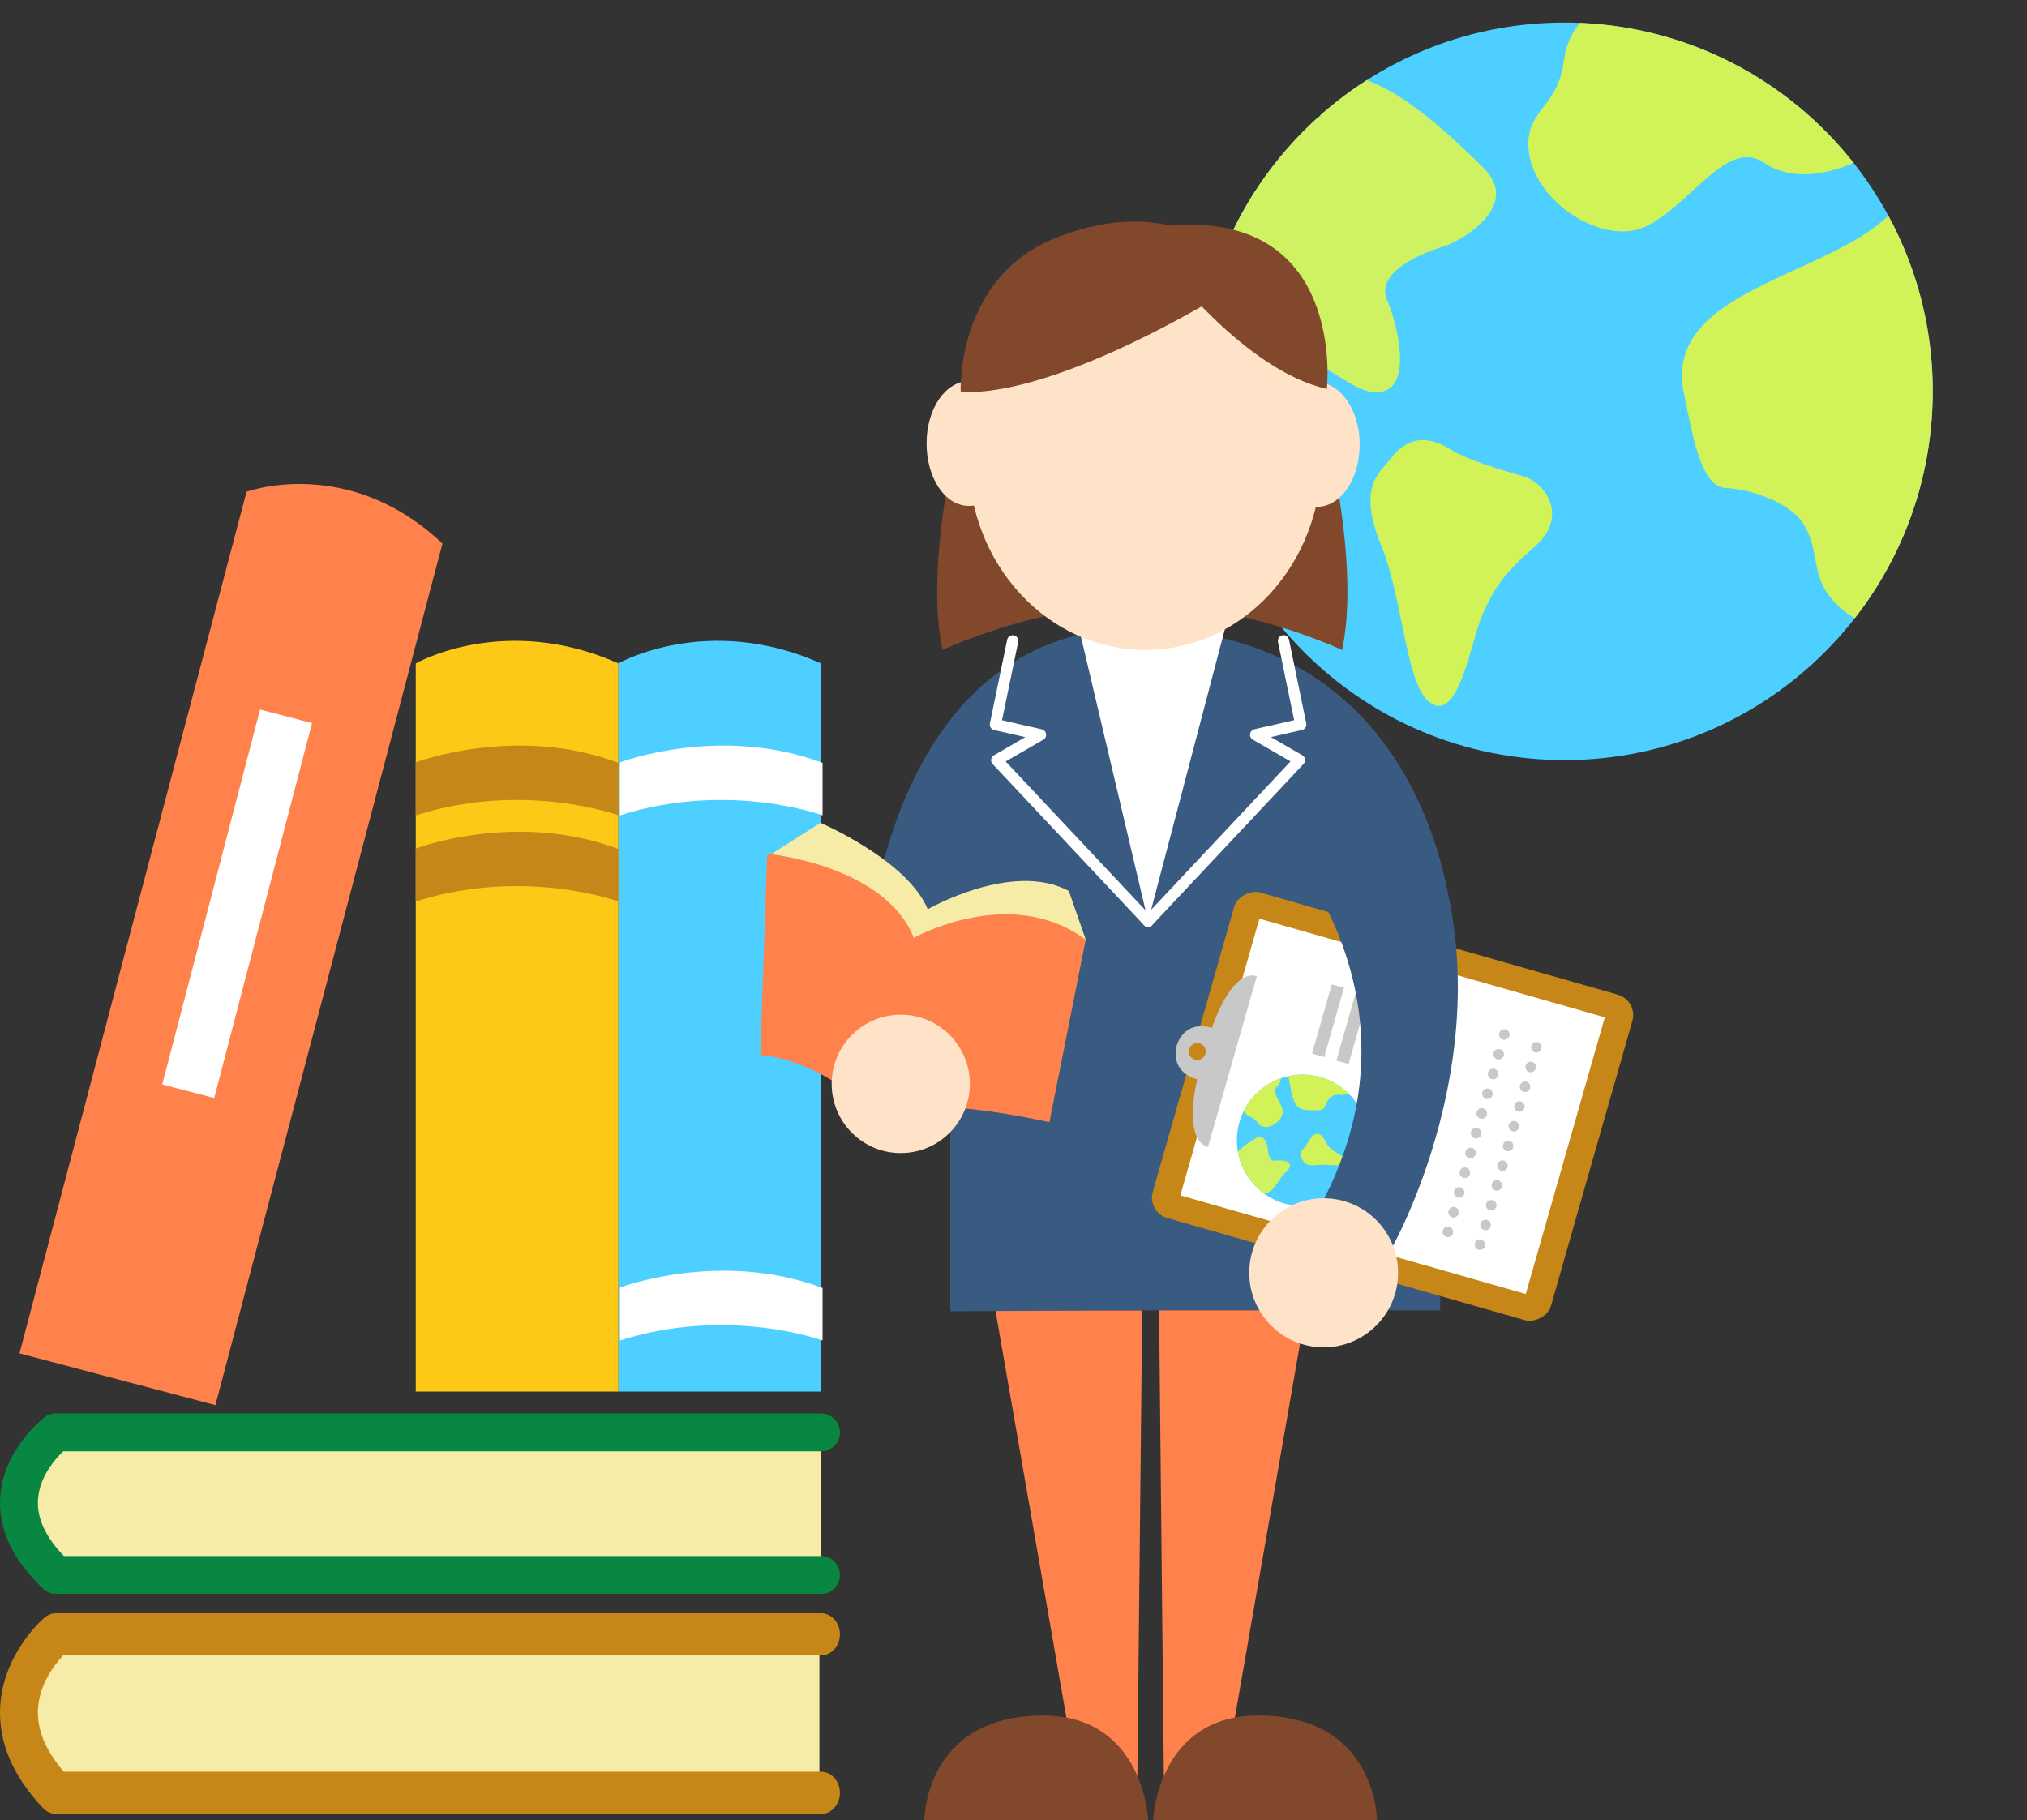 <?xml version="1.0" encoding="UTF-8"?>
<svg id="_レイヤー_2" data-name="レイヤー 2" xmlns="http://www.w3.org/2000/svg" xmlns:xlink="http://www.w3.org/1999/xlink" viewBox="0 0 390.14 350.35">
  <rect x="0" y="0" width="390.14" height="350.35" fill="#333333" stroke="none"/>
  <defs>
    <style>
      .cls-1 {
        fill: #c78618;
      }

      .cls-2 {
        fill: #fff;
      }

      .cls-3 {
        fill: #81482c;
      }

      .cls-4 {
        fill: #cef261;
      }

      .cls-5 {
        fill: #fdc816;
      }

      .cls-6 {
        fill: #d2f357;
      }

      .cls-7 {
        fill: #277bc6;
      }

      .cls-8 {
        fill: #f6eca8;
      }

      .cls-9 {
        clip-path: url(#clippath-1);
      }

      .cls-10 {
        fill: #f8523a;
      }

      .cls-11 {
        fill: #078741;
      }

      .cls-12 {
        fill: #c8c8c8;
      }

      .cls-13 {
        clip-path: url(#clippath);
      }

      .cls-14 {
        fill: none;
      }

      .cls-15 {
        fill: #64ceea;
      }

      .cls-16 {
        fill: #3a5b81;
      }

      .cls-17 {
        fill: #4dd0ff;
      }

      .cls-18 {
        fill: #ff814c;
      }

      .cls-19 {
        fill: #ffe3c9;
      }
    </style>
    <clipPath id="clippath">
      <path class="cls-14" d="M371.98,76.93c-.89,39.19-33.32,70.25-72.45,69.37-39.14-.88-70.14-33.37-69.27-72.57,.88-39.2,33.32-70.25,72.45-69.37,39.14,.88,70.15,33.37,69.27,72.57Z"/>
    </clipPath>
    <clipPath id="clippath-1">
      <path class="cls-14" d="M254.12,207.33c6.71,1.9,10.62,8.89,8.72,15.61-1.9,6.72-8.87,10.63-15.58,8.74-6.71-1.9-10.62-8.89-8.72-15.61,1.89-6.72,8.87-10.63,15.58-8.74Z"/>
    </clipPath>
  </defs>
  <g id="_外務省について" data-name="外務省について">
    <g>
      <rect class="cls-8" x="6.58" y="314.59" width="151.13" height="27.15"/>
      <rect class="cls-8" x="6.89" y="275.73" width="151.13" height="24.41"/>
      <path class="cls-11" d="M158.02,306.82H10.8c-.93,0-1.83-.36-2.5-1C2.48,300.32-.31,294.43,.03,288.33c.51-9.29,8.24-15.26,8.57-15.51,.63-.48,1.41-.74,2.2-.74H158.02c2.01,0,3.64,1.63,3.64,3.65s-1.63,3.65-3.64,3.65H12.16c-1.53,1.46-4.64,4.95-4.86,9.4-.18,3.52,1.5,7.13,4.99,10.75H158.02c2.01,0,3.64,1.63,3.64,3.65s-1.63,3.65-3.64,3.65Z"/>
      <path class="cls-1" d="M158.02,349.17H10.8c-.93,0-1.83-.4-2.5-1.11C2.48,341.94-.31,335.39,.03,328.61c.51-10.33,8.24-16.97,8.57-17.25,.63-.53,1.41-.82,2.2-.82H158.02c2.01,0,3.64,1.82,3.64,4.06s-1.63,4.06-3.64,4.06H12.16c-1.53,1.62-4.64,5.5-4.86,10.45-.18,3.91,1.5,7.93,4.99,11.95H158.02c2.01,0,3.64,1.82,3.64,4.06s-1.63,4.06-3.64,4.06Z"/>
      <path class="cls-17" d="M119.02,127.7s17.06-9.77,39,0v140.17h-39V127.7Z"/>
      <path class="cls-5" d="M80.02,127.7s17.06-9.77,39,0v140.17h-39V127.7Z"/>
      <path class="cls-18" d="M47.45,94.66s19.54-7.2,37.71,9.97l-43.7,165.86-37.71-9.97L47.45,94.66Z"/>
      <path class="cls-1" d="M80.02,146.76s19.3-7.34,39,.09v10.1s-18.06-6.66-39,0v-10.19Z"/>
      <path class="cls-2" d="M119.32,247.85s19.3-7.34,39,.09v10.1s-18.06-6.66-39,0v-10.19Z"/>
      <path class="cls-2" d="M119.32,146.76s19.3-7.34,39,.09v10.1s-18.06-6.66-39,0v-10.19Z"/>
      <path class="cls-1" d="M80.02,163.34s19.3-7.34,39,.09v10.1s-18.06-6.66-39,0v-10.19Z"/>
      <rect class="cls-2" x="40.46" y="136.68" width="10.34" height="74.58" transform="translate(45.4 -5.88) rotate(14.62)"/>
      <g>
        <path class="cls-17" d="M371.98,76.93c-.89,39.19-33.32,70.25-72.45,69.37-39.14-.88-70.14-33.37-69.27-72.57,.88-39.2,33.32-70.25,72.45-69.37,39.14,.88,70.15,33.37,69.27,72.57Z"/>
        <g class="cls-13">
          <path class="cls-4" d="M254.21,22.52s-4.77-8.44,3.28-8.26c8.06,.18,17.74,7.76,28.1,18.11,7.38,7.37-4.57,14.11-7.64,15.04-6.38,1.93-13.02,5.69-10.97,10.34,2.04,4.65,5.29,17.94-2.19,17.74-4.18-.11-7.08-3.92-13.65-6.38-6.56-2.45-26.54-6.18-19.16-20.44,2.39-4.62,7.9-26.42,22.23-26.16Z"/>
          <path class="cls-6" d="M267.62,88.34c-2.07,2.7-6.41,5.28-1.8,16.59,4.18,10.27,4.73,26.18,9.07,30.01,5.79,5.11,8.27-11.87,10.46-16.66,2.19-4.79,3.52-7.34,10.1-13.11,6.58-5.77,1.93-12.25-2.14-13.44-4.07-1.18-10.91-3.25-13.62-4.92-2.71-1.68-7.54-4.38-12.06,1.52Z"/>
          <path class="cls-6" d="M366.52,37.59c-8.61,15.48-47.13,16.46-42.39,38.23,1.35,6.21,3,17.9,7.89,18.1,4.89,.21,12.8,2.79,15.32,7.29,3.25,5.79,.79,10.26,6.77,15.69,6.63,6.01,12.31,2.24,21.2,6.3,9.94,4.53,6.04-28.5,8.15-35.77,2.1-7.28,3.4-18.12-2.02-18.77-5.43-.65,8.78-17.41,8.7-20.01-.7-24.03-20.8-16.11-23.61-11.05Z"/>
          <path class="cls-6" d="M309.8,.25s-7.67,2.58-8.8,11.45c-1.14,8.87-6.73,9.21-6.83,15.85-.17,10.63,14.24,20.21,22.77,15.97,8.53-4.23,15.56-16.99,22.56-12.22,10.27,7,25.5-4.57,25.5-4.57,2.34-2.5-17.73-6.19-15.4-10.87,2.34-4.68-15.93-6.57-15.93-6.57,0,0-13.07-11.1-23.86-9.05Z"/>
        </g>
      </g>
      <polygon class="cls-18" points="218.88 345.5 207.89 345.79 191.59 252.24 219.84 252.24 218.88 345.5"/>
      <path class="cls-16" d="M167.69,178.14l111.89,.29s-3.26-56.58-59.89-57.47c-46.57-.73-52.01,57.18-52.01,57.18Z"/>
      <polygon class="cls-16" points="277.19 252.24 227.63 252.24 213.56 252.24 182.9 252.42 182.9 208.9 161.67 206.82 159.37 176.58 277.41 172.99 277.19 252.24"/>
      <path class="cls-3" d="M177.91,350.35h43.08s-.81-20.11-20.19-20.11c-22.89,0-22.89,20.11-22.89,20.11Z"/>
      <polygon class="cls-18" points="224.05 345.5 235.04 345.79 251.34 252.24 223.09 252.24 224.05 345.5"/>
      <path class="cls-3" d="M265.02,350.35h-43.08s.81-20.11,20.19-20.11c22.89,0,22.89,20.11,22.89,20.11Z"/>
      <polygon class="cls-2" points="207.89 121.86 220.98 177.34 236.13 119.68 207.89 121.86"/>
      <path class="cls-8" d="M148.28,164.53l9.64-6.14s16.76,7.2,20.64,16.64c0,0,16.3-9.38,27.16-3.52l3.26,9.38-36.39,5.9-24.31-22.27Z"/>
      <path class="cls-18" d="M147.67,164.35s22.55,2.05,28.22,16.17c0,0,18.6-10.42,33.08,.38l-6.99,35.12s-27.95-6.45-32.08-.35c0,0-10.66-11.42-23.57-12.59l1.33-38.73Z"/>
      <ellipse class="cls-19" cx="173.37" cy="208.64" rx="13.3" ry="13.32"/>
      <g>
        <rect class="cls-1" x="235.45" y="173.11" width="65.16" height="79.72" rx="4.08" ry="4.08" transform="translate(-10.36 412.21) rotate(-74.06)"/>
        <rect class="cls-7" x="256.53" y="211.85" width="40.17" height="7.32" transform="translate(-6.58 422.3) rotate(-74.06)"/>
        <rect class="cls-2" x="240.34" y="178.4" width="55.39" height="69.14" transform="translate(-10.36 412.21) rotate(-74.06)"/>
        <path class="cls-10" d="M240.55,215.9c-.08,.26-.13,.53-.18,.79l9.74,2.79-6.12,7.8c1.16,.99,2.54,1.77,4.11,2.22,5.83,1.67,11.91-1.71,13.58-7.55,1.67-5.84-1.71-11.93-7.54-13.6-5.83-1.67-11.91,1.71-13.58,7.55Z"/>
        <rect class="cls-12" x="248.69" y="195.27" width="13.85" height="2.44" transform="translate(-3.53 388.31) rotate(-74.06)"/>
        <rect class="cls-12" x="253.38" y="196.61" width="13.85" height="2.44" transform="translate(-1.42 393.79) rotate(-74.06)"/>
        <rect class="cls-12" x="258.07" y="197.96" width="13.85" height="2.44" transform="translate(.69 399.28) rotate(-74.06)"/>
        <path class="cls-12" d="M233.26,197.85c-4.7-1.35-6.31,2.06-6.71,3.23h0s-.02,.07-.06,.19c-.04,.12-.05,.2-.05,.2h0c-.28,1.21-.71,4.95,3.99,6.3,0,0-2.9,11.6,2.08,13.02l4.64-16.25,.11-.39,4.64-16.25c-4.98-1.43-8.64,9.95-8.64,9.95Z"/>
        <circle class="cls-1" cx="230.44" cy="202.41" r="1.63"/>
        <path class="cls-15" d="M244.5,227.11c-3.03-2.37-4.49-6.39-3.38-10.29l9.38,2.69-6.01,7.6Z"/>
        <path class="cls-17" d="M254.12,207.33c6.71,1.9,10.62,8.89,8.72,15.61-1.9,6.72-8.87,10.63-15.58,8.74-6.71-1.9-10.62-8.89-8.72-15.61,1.89-6.72,8.87-10.63,15.58-8.74Z"/>
        <g class="cls-9">
          <path class="cls-4" d="M238.67,224.06s-1.67,.45-1.28-.93c.39-1.38,2.13-2.72,4.37-4.05,1.6-.95,2.23,1.42,2.25,1.99,.05,1.19,.4,2.5,1.29,2.36,.89-.15,3.33-.12,2.96,1.17-.2,.72-.99,1.05-1.71,2.07-.71,1.02-2.25,4.31-4.37,2.4-.69-.62-4.2-2.54-3.52-5.01Z"/>
          <path class="cls-6" d="M250.65,223.22c.37,.48,.62,1.34,2.78,1.05,1.95-.26,4.72,.35,5.57-.23,1.14-.77-1.68-1.96-2.4-2.55-.73-.59-1.11-.94-1.81-2.33-.7-1.39-2.02-.88-2.41-.23-.38,.65-1.05,1.74-1.45,2.13-.41,.39-1.09,1.11-.27,2.15Z"/>
          <path class="cls-6" d="M246.77,204.64c2.28,2.18,.74,8.88,4.7,9.03,1.13,.04,3.22,.28,3.47-.56,.25-.83,1.05-2.09,1.94-2.32,1.14-.3,1.8,.32,3-.47,1.33-.88,.93-2.03,2.03-3.38,1.22-1.51-4.64-2.31-5.8-3-1.16-.69-2.97-1.4-3.32-.49-.35,.91-.53,2.63-.99,2.53-4.17-.95-5.77-2.05-5.03-1.33Z"/>
          <path class="cls-6" d="M239.07,212.94s.1,1.44,1.58,2.03c1.48,.59,1.29,1.57,2.43,1.89,1.82,.5,4.11-1.56,3.77-3.22-.35-1.66-2.23-3.45-1.1-4.44,1.66-1.46,.35-4.61,.35-4.61-.33-.51-1.86,2.79-2.56,2.18-.7-.61-1.84,2.46-1.84,2.46,0,0-2.49,1.76-2.62,3.72Z"/>
        </g>
        <g>
          <path class="cls-12" d="M264.1,232.81c-.07,.26-.25,.48-.49,.61-.06,.03-.12,.06-.19,.08-.06,.02-.13,.03-.19,.04-.07,0-.13,0-.2,0-.07,0-.13-.02-.2-.04-.25-.07-.48-.25-.61-.48-.26-.47-.07-1.12,.39-1.38,.23-.13,.52-.16,.77-.09,.07,.02,.13,.05,.19,.08,.05,.03,.11,.07,.16,.11,.05,.04,.1,.09,.14,.14,.04,.05,.09,.11,.12,.17,.13,.23,.16,.52,.09,.77Z"/>
          <path class="cls-12" d="M272.61,199.33c-.54-.16-.85-.72-.7-1.26h0c.15-.54,.71-.85,1.25-.7h0c.54,.15,.85,.71,.7,1.26h0c-.15,.54-.72,.85-1.25,.7Zm-1.08,3.8c-.54-.16-.85-.71-.7-1.26h0c.15-.54,.71-.85,1.25-.7h0c.54,.15,.85,.72,.7,1.26h0c-.15,.54-.72,.85-1.25,.7Zm-1.09,3.8c-.54-.16-.85-.72-.7-1.26h0c.15-.54,.71-.85,1.25-.7h0c.54,.15,.85,.71,.7,1.26h0c-.15,.54-.72,.85-1.25,.7Zm-1.08,3.8c-.54-.16-.85-.71-.7-1.26h0c.15-.54,.71-.85,1.25-.7h0c.54,.15,.85,.72,.7,1.26h0c-.15,.54-.72,.85-1.25,.7Zm-1.09,3.8c-.54-.16-.85-.72-.7-1.26h0c.15-.54,.71-.85,1.25-.7h0c.54,.15,.85,.71,.7,1.26h0c-.15,.54-.72,.85-1.25,.7Zm-1.08,3.8c-.54-.16-.85-.71-.7-1.26h0c.15-.54,.71-.85,1.25-.7h0c.54,.15,.85,.72,.7,1.26h0c-.15,.54-.72,.85-1.25,.7Zm-1.09,3.8c-.54-.16-.85-.72-.7-1.26h0c.15-.54,.71-.85,1.25-.7h0c.54,.15,.85,.71,.7,1.26h0c-.15,.54-.72,.85-1.25,.7Zm-1.08,3.8c-.54-.16-.85-.71-.7-1.26h0c.15-.54,.71-.85,1.25-.7h0c.54,.15,.85,.72,.7,1.26h0c-.15,.54-.72,.85-1.25,.7Zm-1.09,3.8c-.54-.16-.85-.72-.7-1.26h0c.15-.54,.71-.85,1.25-.7h0c.54,.15,.85,.71,.7,1.26h0c-.15,.54-.72,.85-1.25,.7Z"/>
          <path class="cls-12" d="M274.95,194.83c-.07,.26-.25,.48-.49,.61-.06,.03-.12,.06-.18,.07-.06,.03-.13,.04-.19,.05-.07,0-.13,0-.2,0-.07,0-.13-.02-.2-.04-.25-.07-.48-.25-.61-.48-.26-.47-.07-1.13,.39-1.38,.23-.13,.52-.16,.77-.09,.07,.02,.13,.04,.19,.08,.05,.03,.11,.06,.17,.11,.05,.04,.1,.09,.14,.14,.04,.05,.09,.11,.12,.17s.06,.12,.08,.18c.02,.06,.03,.13,.04,.2,0,.07,.01,.13,0,.2,0,.07-.02,.13-.03,.2Z"/>
        </g>
        <g>
          <path class="cls-12" d="M279.67,237.41c-.07,.26-.25,.48-.49,.61-.06,.03-.12,.06-.19,.08-.06,.02-.13,.03-.19,.04-.07,0-.13,0-.2,0-.07,0-.13-.02-.2-.04-.25-.07-.48-.25-.61-.48-.26-.47-.07-1.12,.39-1.38,.23-.13,.52-.16,.77-.09,.07,.02,.13,.05,.19,.08,.05,.03,.11,.07,.16,.11,.05,.04,.1,.09,.14,.14,.04,.05,.09,.11,.12,.17,.13,.23,.16,.52,.09,.77Z"/>
          <path class="cls-12" d="M288.18,203.92c-.54-.16-.85-.72-.7-1.26h0c.15-.54,.71-.85,1.25-.7h0c.54,.15,.85,.71,.7,1.26h0c-.15,.54-.72,.85-1.25,.7Zm-1.08,3.8c-.54-.16-.85-.71-.7-1.26h0c.15-.54,.71-.85,1.25-.7h0c.54,.15,.85,.72,.7,1.26h0c-.15,.54-.72,.85-1.25,.7Zm-1.09,3.8c-.54-.16-.85-.72-.7-1.26h0c.15-.54,.71-.85,1.25-.7h0c.54,.15,.85,.71,.7,1.26h0c-.15,.54-.72,.85-1.25,.7Zm-1.08,3.8c-.54-.16-.85-.71-.7-1.26h0c.15-.54,.71-.85,1.25-.7h0c.54,.15,.85,.72,.7,1.26h0c-.15,.54-.72,.85-1.25,.7Zm-1.09,3.8c-.54-.16-.85-.72-.7-1.26h0c.15-.54,.71-.85,1.25-.7h0c.54,.15,.85,.71,.7,1.26h0c-.15,.54-.72,.85-1.25,.7Zm-1.08,3.8c-.54-.16-.85-.71-.7-1.26h0c.15-.54,.71-.85,1.25-.7h0c.54,.15,.85,.72,.7,1.26h0c-.15,.54-.72,.85-1.25,.7Zm-1.09,3.8c-.54-.16-.85-.72-.7-1.26h0c.15-.54,.71-.85,1.25-.7h0c.54,.15,.85,.71,.7,1.26h0c-.15,.54-.72,.85-1.25,.7Zm-1.08,3.8c-.54-.16-.85-.71-.7-1.26h0c.15-.54,.71-.85,1.25-.7h0c.54,.15,.85,.72,.7,1.26h0c-.15,.54-.72,.85-1.25,.7Zm-1.09,3.8c-.54-.16-.85-.72-.7-1.26h0c.15-.54,.71-.85,1.25-.7h0c.54,.15,.85,.71,.7,1.26h0c-.15,.54-.72,.85-1.25,.7Z"/>
          <path class="cls-12" d="M290.52,199.42c-.07,.26-.25,.48-.49,.61-.06,.03-.12,.06-.18,.07-.06,.03-.13,.04-.19,.05-.07,0-.13,0-.2,0-.07,0-.13-.02-.2-.04-.25-.07-.48-.25-.61-.48-.26-.47-.07-1.13,.39-1.38,.23-.13,.52-.16,.77-.09,.07,.02,.13,.04,.19,.08,.05,.03,.11,.06,.17,.11,.05,.04,.1,.09,.14,.14,.04,.05,.09,.11,.12,.17s.06,.12,.08,.18c.02,.06,.03,.13,.04,.2,0,.07,.01,.13,0,.2,0,.07-.02,.13-.03,.2Z"/>
        </g>
        <g>
          <path class="cls-12" d="M285.83,239.87c-.07,.26-.25,.48-.49,.61-.06,.03-.12,.06-.19,.08-.06,.02-.13,.03-.19,.04-.07,0-.13,0-.2,0-.07,0-.13-.02-.2-.04-.25-.07-.48-.25-.61-.48-.26-.47-.07-1.12,.39-1.38,.23-.13,.52-.16,.77-.09,.07,.02,.13,.05,.19,.08,.05,.03,.11,.07,.16,.11,.05,.04,.1,.09,.14,.14,.04,.05,.09,.11,.12,.17,.13,.23,.16,.52,.09,.77Z"/>
          <path class="cls-12" d="M294.34,206.38c-.54-.16-.85-.72-.7-1.26h0c.15-.54,.71-.85,1.25-.7h0c.54,.15,.85,.71,.7,1.26h0c-.15,.54-.72,.85-1.25,.7Zm-1.08,3.8c-.54-.16-.85-.71-.7-1.26h0c.15-.54,.71-.85,1.25-.7h0c.54,.15,.85,.72,.7,1.26h0c-.15,.54-.72,.85-1.25,.7Zm-1.09,3.8c-.54-.16-.85-.72-.7-1.26h0c.15-.54,.71-.85,1.25-.7h0c.54,.15,.85,.71,.7,1.26h0c-.15,.54-.72,.85-1.25,.7Zm-1.08,3.8c-.54-.16-.85-.71-.7-1.26h0c.15-.54,.71-.85,1.25-.7h0c.54,.15,.85,.72,.7,1.26h0c-.15,.54-.72,.85-1.25,.7Zm-1.09,3.8c-.54-.16-.85-.72-.7-1.26h0c.15-.54,.71-.85,1.25-.7h0c.54,.15,.85,.71,.7,1.26h0c-.15,.54-.72,.85-1.25,.7Zm-1.08,3.8c-.54-.16-.85-.71-.7-1.26h0c.15-.54,.71-.85,1.25-.7h0c.54,.15,.85,.72,.7,1.26h0c-.15,.54-.72,.85-1.25,.7Zm-1.09,3.8c-.54-.16-.85-.72-.7-1.26h0c.15-.54,.71-.85,1.25-.7h0c.54,.15,.85,.71,.7,1.26h0c-.15,.54-.72,.85-1.25,.7Zm-1.08,3.8c-.54-.16-.85-.71-.7-1.26h0c.15-.54,.71-.85,1.25-.7h0c.54,.15,.85,.72,.7,1.26h0c-.15,.54-.72,.85-1.25,.7Zm-1.09,3.8c-.54-.16-.85-.72-.7-1.26h0c.15-.54,.71-.85,1.25-.7h0c.54,.15,.85,.71,.7,1.26h0c-.15,.54-.72,.85-1.25,.7Z"/>
          <path class="cls-12" d="M296.68,201.88c-.07,.26-.25,.48-.49,.61-.06,.03-.12,.06-.18,.07-.06,.03-.13,.04-.19,.05-.07,0-.13,0-.2,0-.07,0-.13-.02-.2-.04-.25-.07-.48-.25-.61-.48-.26-.47-.07-1.13,.39-1.38,.23-.13,.52-.16,.77-.09,.07,.02,.13,.04,.19,.08,.05,.03,.11,.06,.17,.11,.05,.04,.1,.09,.14,.14,.04,.05,.09,.11,.12,.17s.06,.12,.08,.18c.02,.06,.03,.13,.04,.2,0,.07,.01,.13,0,.2,0,.07-.02,.13-.03,.2Z"/>
        </g>
      </g>
      <path class="cls-16" d="M245.45,160.34s32.47,32.89,6.56,75.5l16.06,4.03s27.81-49.46,.56-92.33l-23.18,12.81Z"/>
      <ellipse class="cls-19" cx="254.77" cy="245.01" rx="14.32" ry="14.35"/>
      <path class="cls-3" d="M191.01,59.01s-14.54,42.34-9.62,66.11c0,0,15.33-7.11,30.76-8.16l-7.22-55.07-13.92-2.89Z"/>
      <path class="cls-3" d="M248.71,59.01s14.54,42.34,9.62,66.11c0,0-15.33-7.11-30.76-8.16l7.22-55.07,13.92-2.89Z"/>
      <g>
        <path class="cls-19" d="M254.37,88.2c0,20.39-15.18,36.92-33.95,36.92s-34.02-16.53-34.02-36.92,15.2-36.93,34.02-36.93,33.95,16.48,33.95,36.93Z"/>
        <path class="cls-19" d="M194.92,85.32c0,6.68-3.76,12.06-8.42,12.06s-8.16-5.39-8.16-12.06,3.67-11.95,8.16-11.95,8.42,5.37,8.42,11.95Z"/>
        <path class="cls-19" d="M261.7,85.51c0,6.68-3.58,12.06-8.29,12.06s-8.2-5.38-8.2-12.06,3.68-11.96,8.2-11.96,8.29,5.37,8.29,11.96Z"/>
      </g>
      <path class="cls-3" d="M184.9,75.33s15.43,3.12,55.97-22.04c0,0-11.96-17.54-37.49-7.57-19.4,7.58-18.48,29.6-18.48,29.6Z"/>
      <path class="cls-3" d="M224.12,50.77s15.42,20.53,31.27,24.1c0,0,3.75-33.95-29.69-31.48l-1.58,7.38Z"/>
      <path class="cls-2" d="M220.98,178.43c-.29,0-.58-.11-.79-.34l-29.14-31.02c-.23-.24-.33-.57-.28-.9s.24-.62,.53-.78l6.04-3.49-5.99-1.37c-.58-.13-.94-.7-.82-1.28l3.32-16.1c.12-.59,.7-.96,1.28-.85,.59,.12,.97,.7,.84,1.29l-3.11,15.05,7.65,1.75c.44,.1,.77,.46,.83,.9,.07,.44-.14,.88-.53,1.1l-7.25,4.19,28.2,30.02c.41,.44,.39,1.13-.05,1.54-.21,.2-.48,.3-.74,.3Z"/>
      <path class="cls-2" d="M220.98,178.43c-.27,0-.53-.1-.74-.3-.44-.41-.46-1.1-.05-1.54l28.2-30.02-7.25-4.19c-.39-.22-.6-.66-.53-1.1,.07-.44,.4-.8,.83-.9l7.65-1.75-3.11-15.05c-.12-.59,.26-1.16,.84-1.29,.59-.12,1.16,.26,1.28,.85l3.32,16.1c.12,.58-.25,1.15-.82,1.28l-5.99,1.37,6.04,3.49c.29,.17,.48,.45,.53,.78s-.06,.66-.28,.9l-29.14,31.02c-.21,.23-.5,.34-.79,.34Z"/>
    </g>
  </g>
</svg>